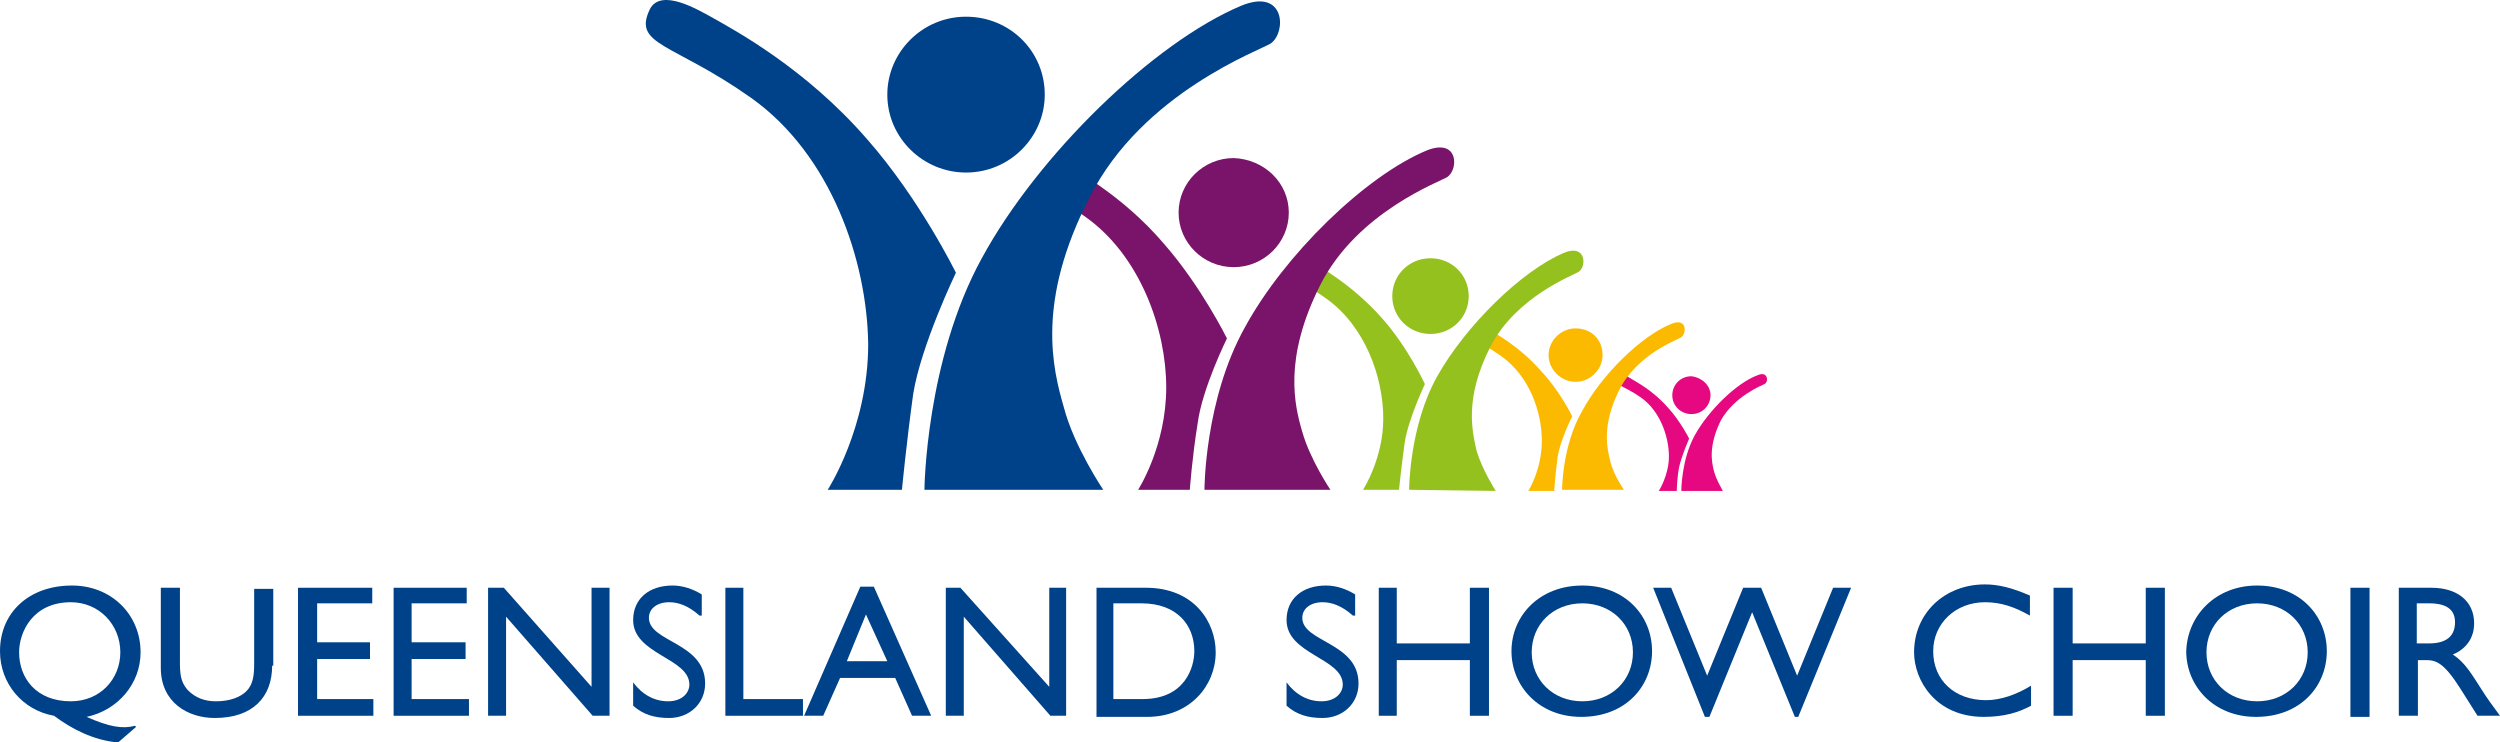 <svg width="266" height="79" viewBox="0 0 266 79" fill="none" xmlns="http://www.w3.org/2000/svg">
<path d="M182 42.047C182 43.113 181.162 44.06 179.966 44.06C178.889 44.06 177.932 43.231 177.932 42.047C177.932 40.981 178.769 40.033 179.966 40.033C181.043 40.152 182 40.981 182 42.047Z" fill="#E60881"/>
<path d="M179.726 46.666C179.726 46.666 178.889 48.561 178.65 49.745C178.41 51.048 178.41 52.233 178.41 52.233H176.496C176.496 52.233 177.573 50.574 177.573 48.561C177.573 46.429 176.615 43.705 174.581 42.284C172.547 40.862 171.47 40.981 171.949 40.033C172.188 39.441 173.145 40.033 173.504 40.27C174.103 40.626 175.897 41.573 177.453 43.35C178.769 44.771 179.726 46.666 179.726 46.666Z" fill="#E60881"/>
<path d="M178.889 52.233C178.889 52.233 178.889 48.916 180.325 46.311C181.761 43.705 184.752 40.744 187.026 39.915C188.103 39.441 188.222 40.626 187.744 40.862C187.504 40.981 184.513 42.165 183.077 44.771C181.761 47.495 182.12 49.153 182.359 50.101C182.598 51.048 183.316 52.233 183.316 52.233H178.889Z" fill="#E60881"/>
<path d="M170.513 37.783C170.513 39.323 169.197 40.626 167.641 40.626C166.086 40.626 164.769 39.323 164.769 37.783C164.769 36.243 166.086 34.94 167.641 34.94C169.316 34.94 170.513 36.125 170.513 37.783Z" fill="#FBBA00"/>
<path d="M167.282 44.297C167.282 44.297 165.966 46.903 165.727 48.679C165.487 50.456 165.368 52.233 165.368 52.233H162.615C162.615 52.233 164.051 49.982 164.051 46.903C164.051 43.823 162.735 40.033 159.744 37.901C156.872 35.888 156.513 36.48 157.111 35.059C157.47 34.23 157.829 34.703 158.188 34.94C159.026 35.414 161.658 36.835 163.932 39.441C165.966 41.573 167.282 44.297 167.282 44.297Z" fill="#FBBA00"/>
<path d="M166.205 52.114C166.205 52.114 166.205 47.377 168.359 43.705C170.393 39.915 174.581 35.769 177.812 34.467C179.487 33.756 179.487 35.414 178.889 35.888C178.53 36.125 174.222 37.664 172.308 41.455C170.393 45.245 170.991 47.732 171.35 49.153C171.709 50.574 172.786 52.114 172.786 52.114H166.205Z" fill="#FBBA00"/>
<path d="M156.273 31.506C156.273 33.756 154.479 35.533 152.205 35.533C149.932 35.533 148.137 33.756 148.137 31.506C148.137 29.255 149.932 27.479 152.205 27.479C154.479 27.479 156.273 29.255 156.273 31.506Z" fill="#95C11F"/>
<path d="M151.607 40.862C151.607 40.862 149.812 44.652 149.453 47.14C149.094 49.745 148.855 52.114 148.855 52.114H145.026C145.026 52.114 147.18 48.798 147.18 44.534C147.18 40.152 145.265 34.703 141.077 31.742C136.889 28.782 137.248 30.321 138.205 28.426C138.804 27.36 138.325 27.123 138.923 27.479C140.12 28.189 143.829 30.203 147.06 33.874C149.812 36.954 151.607 40.862 151.607 40.862Z" fill="#95C11F"/>
<path d="M149.932 52.114C149.932 52.114 149.932 45.363 152.923 40.033C155.915 34.704 161.897 28.782 166.444 26.887C168.718 25.939 168.838 28.308 168 28.9C167.521 29.255 161.299 31.506 158.547 36.954C155.795 42.402 156.632 45.837 157.111 47.969C157.709 49.982 159.145 52.233 159.145 52.233L149.932 52.114Z" fill="#95C11F"/>
<path d="M137.128 22.623C137.128 25.82 134.496 28.426 131.265 28.426C128.034 28.426 125.402 25.82 125.402 22.623C125.402 19.425 128.034 16.819 131.265 16.819C134.496 16.938 137.128 19.425 137.128 22.623Z" fill="#79146A"/>
<path d="M130.547 36.006C130.547 36.006 127.915 41.336 127.436 45.008C126.838 48.679 126.598 52.114 126.598 52.114H121.094C121.094 52.114 124.086 47.495 124.086 41.218C124.086 35.059 121.333 27.123 115.351 22.978C109.487 18.833 110.804 21.438 112.239 18.596C113.077 17.056 111.402 16.345 112.239 16.819C114.034 17.885 119.299 20.609 123.846 25.939C127.795 30.44 130.547 36.006 130.547 36.006Z" fill="#79146A"/>
<path d="M128.154 52.114C128.154 52.114 128.154 42.52 132.461 34.822C136.65 27.123 145.265 18.714 151.846 15.99C155.197 14.687 155.197 18.003 154 18.833C153.282 19.306 144.427 22.504 140.479 30.321C136.53 38.138 137.726 43.113 138.564 45.955C139.402 48.916 141.556 52.114 141.556 52.114H128.154Z" fill="#79146A"/>
<path d="M12.564 79C9.932 78.763 7.658 77.579 5.744 76.157C2.393 75.565 0 72.723 0 69.288C0 65.143 3.111 62.3 7.658 62.3C11.846 62.3 14.957 65.379 14.957 69.406C14.957 72.723 12.564 75.565 9.214 76.276C11.607 77.342 13.043 77.579 14.359 77.223L14.479 77.342L12.564 79ZM2.034 69.406C2.034 72.13 3.829 74.618 7.538 74.618C10.65 74.618 12.803 72.249 12.803 69.406C12.803 66.445 10.53 64.077 7.538 64.077C3.47 64.077 2.034 67.275 2.034 69.406Z" fill="#004289"/>
<path d="M28.957 70.828C28.957 74.144 26.923 76.394 22.855 76.394C19.983 76.394 17.111 74.736 17.111 71.064V62.537H19.145V70.591C19.145 72.13 19.385 72.723 19.983 73.433C20.82 74.262 21.778 74.618 22.974 74.618C24.53 74.618 25.607 74.144 26.205 73.552C26.923 72.841 27.043 71.894 27.043 70.591V62.655H29.077V70.828H28.957Z" fill="#004289"/>
<path d="M39.607 64.195H33.744V68.34H39.368V70.117H33.744V74.381H39.727V76.157H31.709V62.537H39.607V64.195Z" fill="#004289"/>
<path d="M49.658 64.195H43.795V68.34H49.538V70.117H43.795V74.381H49.898V76.157H41.88V62.537H49.658V64.195Z" fill="#004289"/>
<path d="M64.855 76.157H63.06L53.846 65.616V76.157H51.932V62.537H53.607L62.94 73.078V62.537H64.855V76.157Z" fill="#004289"/>
<path d="M74.427 65.498C73.231 64.432 72.154 64.077 71.197 64.077C69.88 64.077 69.043 64.787 69.043 65.735C69.043 68.34 75.026 68.34 75.026 72.723C75.026 74.855 73.35 76.394 71.197 76.394C69.641 76.394 68.444 76.039 67.367 75.091V72.604C68.325 73.907 69.641 74.618 71.077 74.618C72.632 74.618 73.35 73.67 73.35 72.841C73.35 69.999 67.367 69.643 67.367 65.972C67.367 63.721 69.043 62.3 71.555 62.3C72.632 62.3 73.709 62.655 74.667 63.248V65.498H74.427Z" fill="#004289"/>
<path d="M79.094 74.381H85.436V76.157H77.179V62.537H79.094V74.381Z" fill="#004289"/>
<path d="M99.077 76.157H97.043L95.248 72.13H89.385L87.59 76.157H85.556L91.539 62.418H92.975L99.077 76.157ZM90.103 70.354H94.41L92.137 65.379L90.103 70.354Z" fill="#004289"/>
<path d="M113.436 76.157H111.761L102.547 65.616V76.157H100.633V62.537H102.188L111.641 73.078V62.537H113.436V76.157Z" fill="#004289"/>
<path d="M116.547 62.537H121.932C127.077 62.537 129.351 66.208 129.351 69.406C129.351 72.96 126.598 76.276 122.051 76.276H116.667V62.537H116.547ZM118.462 74.381H121.573C126.12 74.381 127.077 70.946 127.077 69.288C127.077 66.564 125.282 64.195 121.453 64.195H118.462V74.381Z" fill="#004289"/>
<path d="M143.949 65.498C142.752 64.432 141.675 64.077 140.718 64.077C139.402 64.077 138.564 64.787 138.564 65.735C138.564 68.34 144.547 68.34 144.547 72.723C144.547 74.855 142.872 76.394 140.718 76.394C139.162 76.394 137.966 76.039 136.889 75.091V72.604C137.846 73.907 139.162 74.618 140.598 74.618C142.154 74.618 142.872 73.67 142.872 72.841C142.872 69.999 136.889 69.643 136.889 65.972C136.889 63.721 138.564 62.3 141.077 62.3C142.154 62.3 143.231 62.655 144.188 63.248V65.498H143.949Z" fill="#004289"/>
<path d="M158.427 76.157H156.393V70.235H148.615V76.157H146.701V62.537H148.615V68.459H156.393V62.537H158.427V76.157Z" fill="#004289"/>
<path d="M168.359 62.3C172.906 62.3 175.778 65.498 175.778 69.288C175.778 72.96 173.026 76.276 168.239 76.276C163.692 76.276 160.821 72.96 160.821 69.288C160.821 65.498 163.812 62.3 168.359 62.3ZM168.359 74.618C171.47 74.618 173.744 72.367 173.744 69.406C173.744 66.445 171.47 64.195 168.359 64.195C165.248 64.195 162.974 66.445 162.974 69.406C162.974 72.367 165.248 74.618 168.359 74.618Z" fill="#004289"/>
<path d="M191.333 76.276H190.974L186.427 65.142L181.88 76.276H181.402L175.897 62.537H177.812L181.641 71.894L185.47 62.537H187.385L191.214 71.894L195.043 62.537H196.957L191.333 76.276Z" fill="#004289"/>
<path d="M215.983 65.498C214.308 64.55 212.872 64.077 211.197 64.077C208.086 64.077 205.692 66.327 205.692 69.288C205.692 72.367 207.966 74.499 211.316 74.499C212.872 74.499 214.547 73.907 216.103 72.96V75.091C214.786 75.802 213.231 76.276 211.077 76.276C205.932 76.276 203.658 72.367 203.658 69.406C203.658 65.261 206.889 62.181 211.197 62.181C212.633 62.181 214.068 62.537 215.983 63.366V65.498Z" fill="#004289"/>
<path d="M230.342 76.157H228.308V70.235H220.53V76.157H218.496V62.537H220.53V68.459H228.308V62.537H230.342V76.157Z" fill="#004289"/>
<path d="M240.154 62.3C244.701 62.3 247.573 65.498 247.573 69.288C247.573 72.96 244.821 76.276 240.034 76.276C235.487 76.276 232.615 72.96 232.615 69.288C232.735 65.498 235.727 62.3 240.154 62.3ZM240.154 74.618C243.265 74.618 245.539 72.367 245.539 69.406C245.539 66.445 243.265 64.195 240.154 64.195C237.043 64.195 234.769 66.445 234.769 69.406C234.769 72.367 237.043 74.618 240.154 74.618Z" fill="#004289"/>
<path d="M252.12 62.537H250.085V76.276H252.12V62.537Z" fill="#004289"/>
<path d="M258.701 62.537C261.453 62.537 263.248 63.958 263.248 66.327C263.248 67.867 262.41 69.051 260.974 69.643C262.291 70.472 263.008 71.775 264.085 73.433C264.684 74.381 265.043 74.855 266 76.157H263.607L261.812 73.315C260.017 70.472 259.179 70.235 258.103 70.235H257.265V76.157H255.231V62.537H258.701ZM257.145 68.459H258.461C260.615 68.459 261.214 67.393 261.214 66.208C261.214 64.906 260.376 64.195 258.461 64.195H257.145V68.459Z" fill="#004289"/>
<path d="M111.162 10.068C111.162 14.569 107.453 18.359 102.786 18.359C98.239 18.359 94.41 14.687 94.41 10.068C94.41 5.567 98.12 1.777 102.786 1.777C107.453 1.777 111.162 5.449 111.162 10.068Z" fill="#004289"/>
<path d="M101.709 29.018C101.709 29.018 98 36.717 97.162 41.928C96.444 47.14 95.966 52.114 95.966 52.114H88.068C88.068 52.114 92.376 45.481 92.376 36.599C92.256 27.716 88.427 16.464 79.932 10.423C71.556 4.501 67.248 4.857 69.162 0.948C70.359 -1.302 74.308 1.067 75.624 1.777C78.137 3.199 85.675 7.225 92.256 14.806C97.88 21.201 101.709 29.018 101.709 29.018Z" fill="#004289"/>
<path d="M98.359 52.114C98.359 52.114 98.479 38.375 104.461 27.479C110.444 16.464 122.769 4.501 132.102 0.593C136.769 -1.302 136.889 3.435 135.214 4.62C134.137 5.33 121.573 9.831 115.949 20.965C110.205 32.098 112 39.204 113.196 43.35C114.273 47.495 117.385 52.114 117.385 52.114H98.359Z" fill="#004289"/>
</svg>
